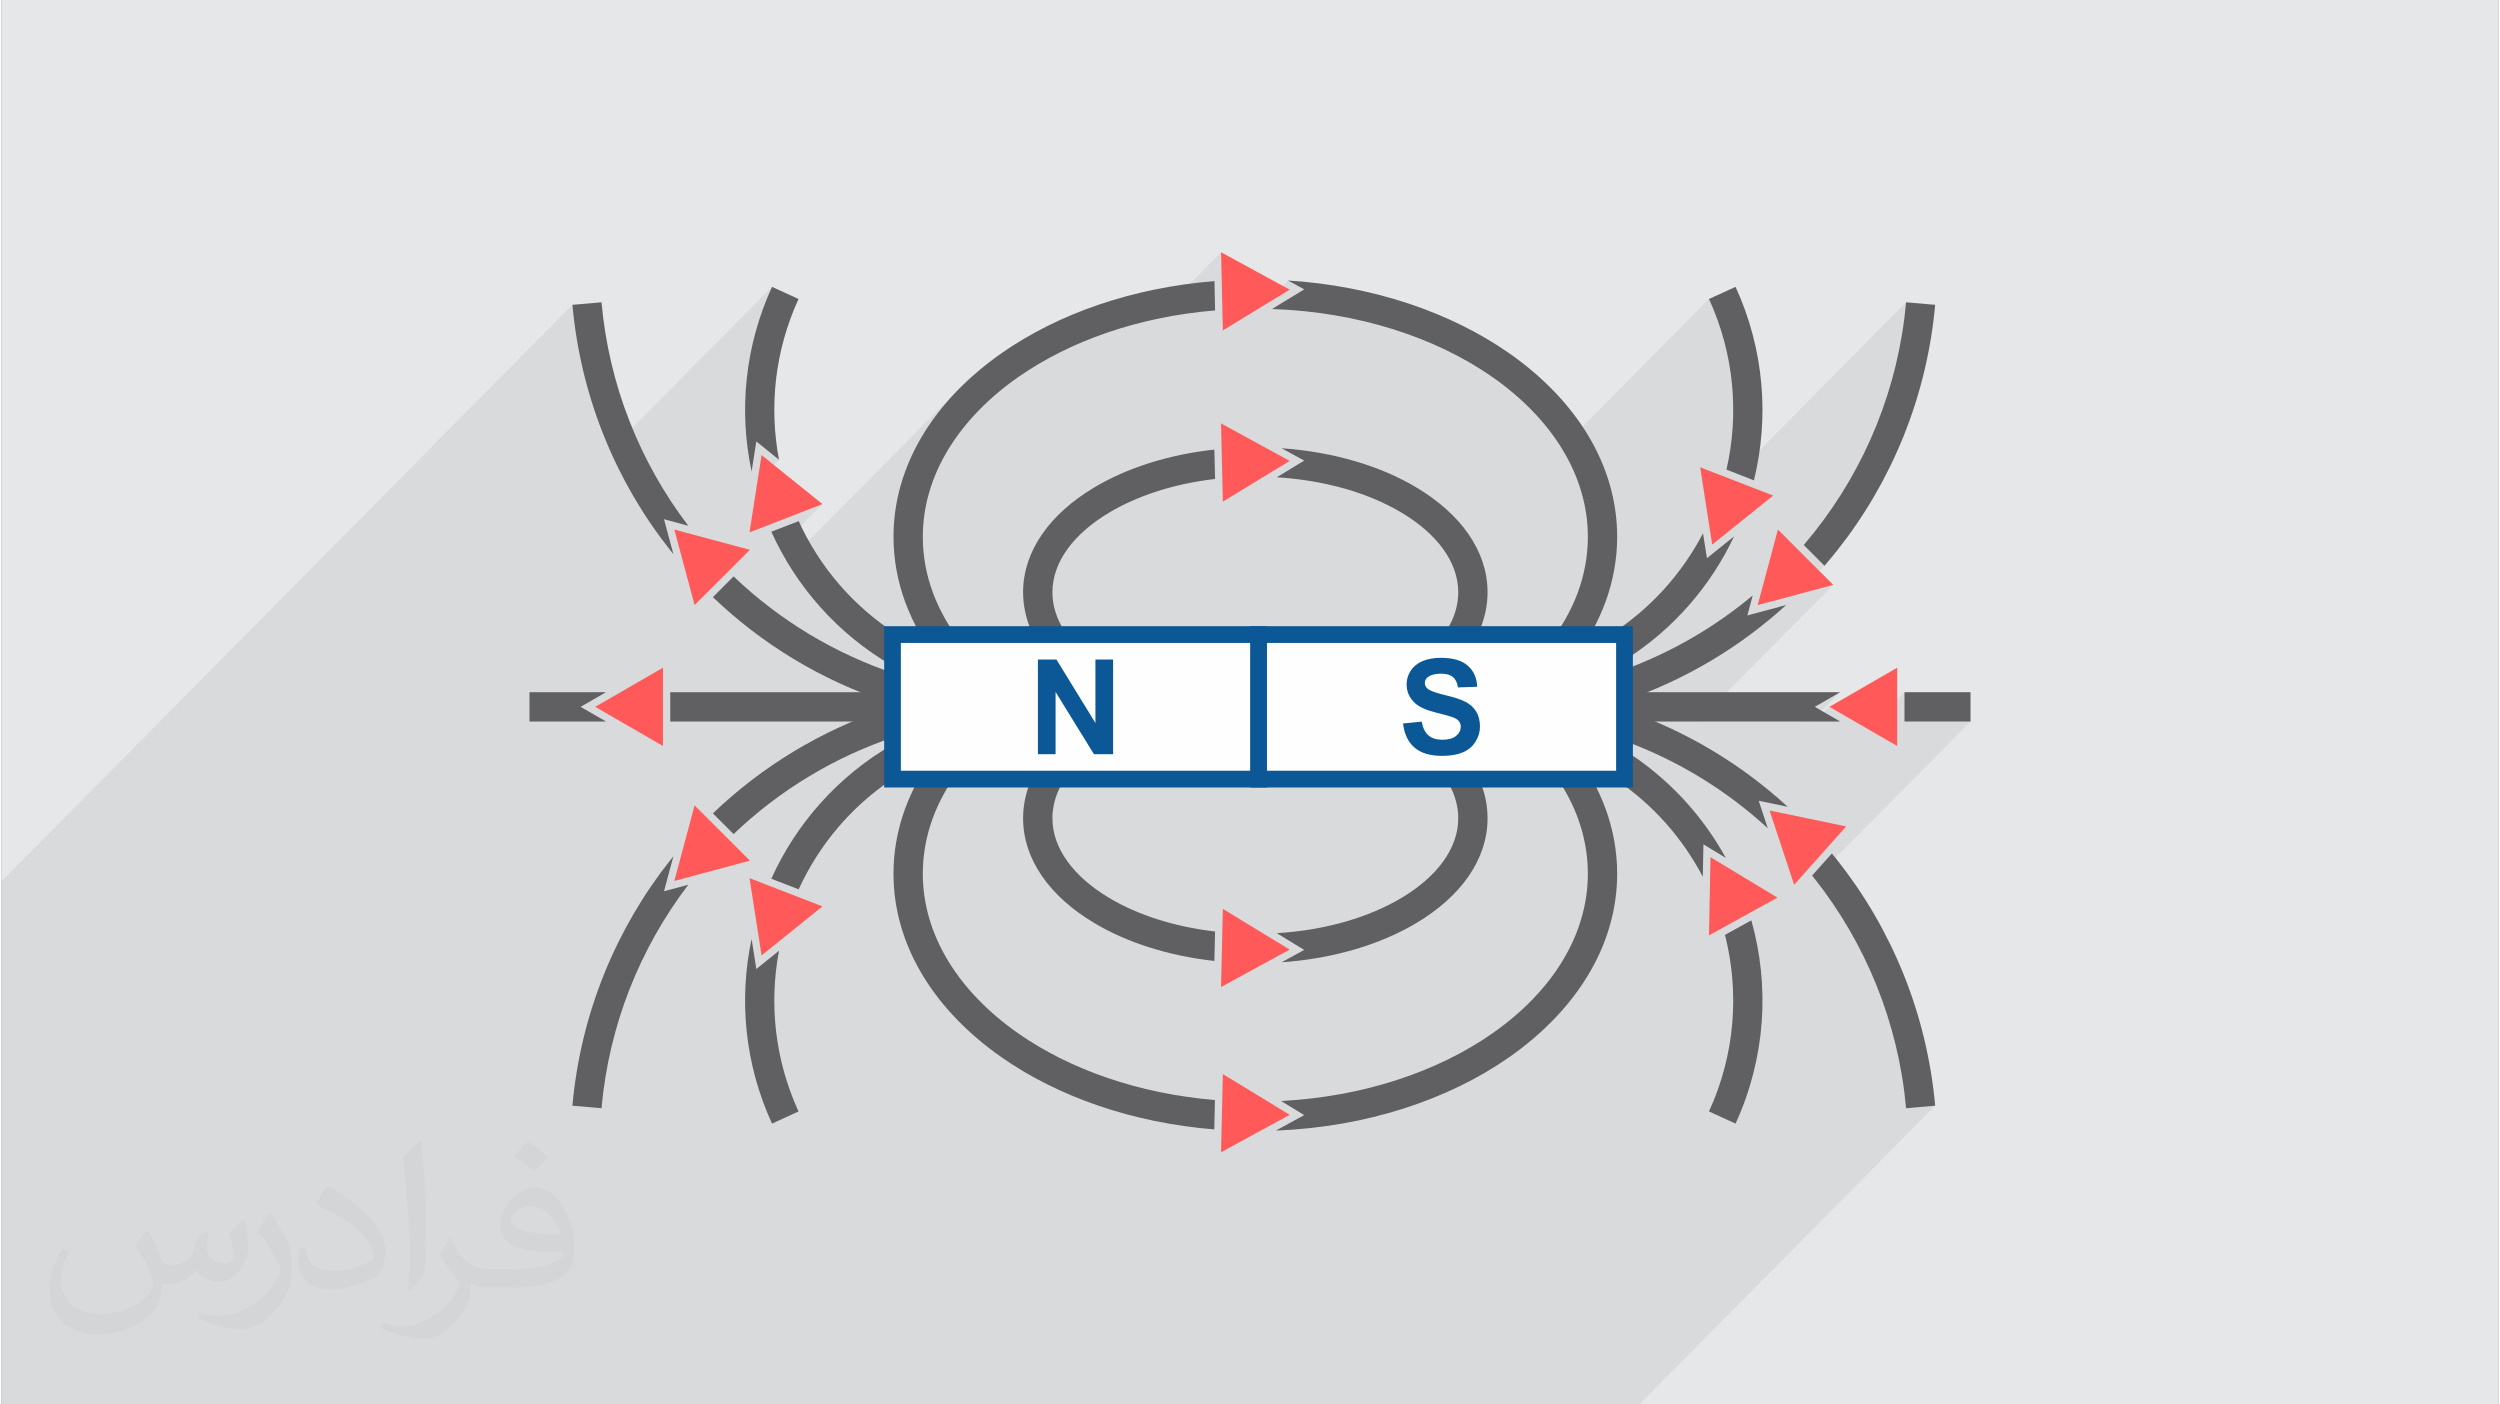 <?xml version="1.0" encoding="UTF-8"?>
<!DOCTYPE svg PUBLIC "-//W3C//DTD SVG 1.0//EN" "http://www.w3.org/TR/2001/REC-SVG-20010904/DTD/svg10.dtd">
<!-- Creator: CorelDRAW 2017 -->
<svg xmlns="http://www.w3.org/2000/svg" xml:space="preserve" width="356px" height="200px" version="1.0" shape-rendering="geometricPrecision" text-rendering="geometricPrecision" image-rendering="optimizeQuality" fill-rule="evenodd" clip-rule="evenodd"
viewBox="0 0 35600 20025"
 xmlns:xlink="http://www.w3.org/1999/xlink">
 <rect x="0" y="0" width="35600" height="20025" fill="#808080" stroke="none"/>
 <g id="Layer_x0020_1">
  <g id="_2954538672416">
   <path fill="#E6E7E8" d="M0 0l35600 0 0 20025 -35600 0 0 -20025z"/>
   <path fill="#373435" fill-opacity="0.078" d="M27154 4310l-2418 2442 -143 -56 31 -148 25 -151 19 -151 14 -152 6 -153 1 -153 -5 -154 -12 -154 -18 -154 -24 -154 -31 -154 -38 -153 -44 -152 -51 -151 -57 -150 -65 -149 -2103 2124 -82 -125 -103 -139 -112 -135 -120 -131 -130 -127 -138 -122 -146 -118 -153 -113 -156 -103 -162 -99 -168 -94 -174 -88 -181 -83 -186 -78 -191 -71 -197 -66 -201 -59 -207 -53 -210 -47 -215 -40 -219 -33 -222 -26 -226 -19 -55 -3 286 -289 -232 -127 -366 370 -86 52 -36 22 305 -308 -277 -151 -5 0 -47 0 -48 1 -47 1 -47 1 -47 1 -47 2 -46 2 -47 2 -101 103 -12 -501 -951 960 -121 27 -188 48 -183 53 -180 59 -175 63 -171 68 -166 73 -162 78 -156 81 -152 87 -146 90 -141 94 -153 113 -146 118 -138 122 -130 127 -1127 1137 23 -89 59 -180 71 -176 82 -172 94 -168 106 -164 116 -159 126 -155 137 -150 -2412 2436 -5 -9 -80 -140 -30 -58 616 -623 -520 202 -80 31 179 -181 -388 150 -9 -22 -9 -22 -8 -23 -8 -22 -9 -23 -8 -22 -8 -23 -7 -22 72 -469 184 -185 -184 -149 -140 -113 -120 122 -3 -17 -19 -164 -12 -165 -5 -165 0 -166 8 -167 14 -166 21 -167 28 -166 34 -166 41 -166 49 -164 55 -164 63 -162 70 -161 -2310 2332 -85 -202 -85 -223 -77 -226 -70 -230 -60 -234 -53 -236 -44 -239 -35 -242 -27 -244 -8139 8219 0 7460 23350 0 4219 -4260 -415 36 -25 -229 -33 -226 -41 -224 -49 -221 -57 -219 -65 -215 -73 -212 -79 -209 -88 -205 -94 -202 -101 -197 -109 -194 -115 -190 -121 -185 -129 -180 -124 -163 2222 -2243 -942 0 0 -418 -414 418 -86 0 -362 -209 -76 76 -132 -76 -207 209 -53 0 414 -418 -206 119 -156 90 -207 209 -1460 0 1930 -1948 -510 136 145 -146 -27 7 267 -269 -296 -296 18 -22 19 -22 18 -22 19 -22 18 -23 18 -22 18 -22 18 -23 134 -175 129 -181 121 -185 115 -190 109 -193 101 -198 94 -201 88 -206 79 -209 73 -212 65 -215 57 -218 49 -222 41 -223 33 -227 25 -228z"/>
   <g>
    <path fill="#606062" fill-rule="nonzero" d="M28073 10287l-942 0 0 -418 942 0 0 418zm-1150 0l-292 0 -362 -209 327 -189 35 -20 292 0 0 418zm-708 0l-3075 0 0 -418 3075 0 -206 119 -156 90 362 209zm-8294 0l0 0 0 -418 0 0 0 418zm-5218 0l-3169 0 0 -418 3169 0 0 418zm-3377 0l-292 0 -362 -209 327 -189 35 -20 292 0 0 418zm-708 0l-1091 0 0 -418 1091 0 -206 119 -156 90 362 209z"/>
    <path fill="#FF5959" d="M26061 10078l483 -279 483 -279 0 558 0 558 -483 -279 -483 -279z"/>
    <path fill="#FF5959" d="M8464 10078l483 -279 483 -279 0 558 0 558 -483 -279 -483 -279z"/>
    <path fill="#606062" fill-rule="nonzero" d="M17876 3984l5 0 277 151 -441 269c-69,2 -138,4 -207,8l-10 -418c124,-6 250,-10 376,-10zm465 15c1225,78 2328,460 3154,1037 951,665 1540,1590 1540,2618 0,320 -58,632 -167,930 -59,159 -131,314 -217,464l-494 0c134,-193 242,-396 319,-606 92,-251 141,-516 141,-788 0,-884 -520,-1689 -1360,-2277 -810,-566 -1915,-929 -3144,-971l460 -280 -232 -127zm-1039 427c-1093,90 -2071,437 -2807,951 -840,588 -1360,1393 -1360,2277 0,272 49,537 141,788 77,210 185,413 319,606l-494 0c-86,-150 -158,-305 -217,-464 -109,-298 -167,-610 -167,-930 0,-1028 589,-1953 1540,-2618 799,-559 1858,-934 3036,-1028l9 418zm619 5100l0 0 0 -419 0 0 0 419z"/>
    <path fill="#FF5959" d="M17387 3596l489 267 490 267 -477 291 -476 290 -13 -557 -13 -558z"/>
    <path fill="#606062" fill-rule="nonzero" d="M18251 6391c745,52 1417,256 1925,561 625,374 1011,901 1011,1492 0,187 -39,369 -114,543 -9,20 -18,41 -28,61l-483 0c52,-73 95,-148 128,-225 51,-121 79,-248 79,-379 0,-435 -308,-836 -807,-1134 -463,-278 -1084,-462 -1780,-505l391 -238 -322 -176zm-455 405c-97,2 -193,6 -287,13l-10 -418c97,-7 196,-11 296,-13l31 17 332 181 -362 220zm-494 33c-587,68 -1110,240 -1512,481 -499,298 -807,699 -807,1134 0,131 28,258 79,379 33,77 76,152 127,225l-483 0c-9,-20 -19,-41 -27,-61 -75,-174 -114,-356 -114,-543 0,-591 386,-1118 1011,-1492 460,-276 1054,-470 1716,-542l10 419zm619 2716l0 0 0 -418 0 0 0 418z"/>
    <path fill="#FF5959" d="M17387 6037l489 267 490 268 -477 290 -476 290 -13 -557 -13 -558z"/>
    <path fill="#606062" fill-rule="nonzero" d="M12637 10013c-952,-314 -1799,-832 -2495,-1499l295 -296c651,622 1441,1105 2331,1398l-131 397zm-2643 -1646c-35,-36 -70,-72 -104,-108l-150 -562 273 74c89,103 181,204 276,301l-295 295zm-415 -466l-39 -48c-783,-986 -1283,-2198 -1401,-3507l415 -36c106,1182 547,2279 1237,3186l-172 -46 -174 -47 134 498z"/>
    <path fill="#FF5959" d="M9592 7550l539 145 539 144 -395 394 -394 394 -144 -538 -145 -539z"/>
    <path fill="#606062" fill-rule="nonzero" d="M12703 9494c-787,-456 -1376,-1134 -1728,-1913l390 -151c296,647 773,1214 1405,1618l-67 0 0 446zm-1808 -2105c-24,-59 -46,-119 -66,-179l82 -528 253 203c16,60 35,119 54,177 20,60 42,118 65,177l-388 150zm-201 -666c-183,-857 -101,-1778 291,-2633l378 173c-340,743 -421,1542 -278,2293l-184 -149 -140 -113 -67 429z"/>
    <path fill="#FF5959" d="M10836 6488l434 350 434 349 -520 202 -520 201 86 -551 86 -551z"/>
    <path fill="#606062" fill-rule="nonzero" d="M23140 9990c870,-297 1650,-767 2305,-1364l-554 149 47 -174 29 -111c-535,448 -1151,808 -1827,1057l0 443zm2611 -1661c34,-36 68,-71 101,-107l-296 -295c-98,107 -200,211 -305,311l-65 242 565 -151zm240 -262c60,-70 119,-142 177,-214 783,-986 1283,-2198 1401,-3507l-415 -36c-110,1225 -579,2359 -1313,3283 -48,60 -97,119 -146,178l296 296z"/>
    <path fill="#FF5959" d="M25038 8627l145 -538 144 -539 394 395 395 394 -539 144 -539 144z"/>
    <path fill="#606062" fill-rule="nonzero" d="M23140 9413c698,-440 1229,-1059 1562,-1766l-387 312 -56 -356c-299,574 -746,1077 -1322,1445l203 0 0 365zm1726 -2165l19 -53c16,-48 31,-96 45,-145l-390 -151c-15,55 -32,109 -51,163 -22,67 -46,133 -73,198l49 311 401 -323zm119 -399c219,-893 149,-1862 -262,-2759l-379 173c362,790 430,1643 249,2433l183 71 209 82z"/>
    <path fill="#FF5959" d="M25259 7066l-520 -202 -520 -201 85 551 86 551 434 -350 435 -349z"/>
    <path fill="#606062" fill-rule="nonzero" d="M18244 15698c1176,-62 2232,-419 3013,-965 840,-587 1360,-1393 1360,-2276 0,-273 -49,-537 -141,-789 -71,-193 -168,-381 -288,-560l488 0c75,136 139,275 192,418 109,298 167,610 167,931 0,1027 -589,1952 -1540,2617 -865,605 -2033,995 -3326,1046l404 -221 -329 -201zm-517 427c-77,-2 -153,-5 -229,-9l10 -418c116,7 233,10 352,10l298 182 -431 235zm-436 -22c-1177,-95 -2235,-470 -3034,-1029 -951,-665 -1540,-1590 -1540,-2617 0,-321 58,-633 167,-931 53,-143 117,-282 191,-418l489 0c-120,179 -217,367 -288,560 -92,252 -141,516 -141,789 0,883 520,1689 1360,2276 735,514 1713,860 2805,951l-9 419zm630 -5100l0 0 0 -418 0 0 0 418z"/>
    <path fill="#FF5959" d="M17387 16429l489 -267 490 -267 -477 -291 -476 -290 -13 557 -13 558z"/>
    <path fill="#606062" fill-rule="nonzero" d="M18182 13305c696,-42 1317,-227 1780,-504 499,-298 807,-700 807,-1134 0,-131 -28,-259 -79,-380 -26,-61 -59,-120 -96,-179l473 0 6 16c75,173 114,355 114,543 0,591 -386,1118 -1011,1491 -508,305 -1180,510 -1925,562l322 -176 -391 -239zm-387 427c-100,-2 -199,-6 -296,-13l10 -418c94,7 190,11 287,13l362 220 -363 198zm-503 -31c-662,-73 -1256,-267 -1716,-543 -625,-373 -1011,-900 -1011,-1491 0,-188 39,-370 114,-543l6 -16 473 0c-37,59 -70,118 -96,179 -51,121 -79,249 -79,380 0,434 308,836 807,1134 402,241 925,412 1512,480l-10 420zm629 -2718l0 0 0 -418 0 0 0 418z"/>
    <path fill="#FF5959" d="M17387 14073l489 -267 490 -267 -477 -290 -476 -291 -13 558 -13 557z"/>
    <path fill="#606062" fill-rule="nonzero" d="M12637 10097c-952,314 -1799,833 -2495,1500l295 295c651,-622 1441,-1105 2331,-1398l-131 -397zm-2643 1646c-35,36 -70,72 -104,109l-150 561 273 -73c89,-104 181,-204 276,-302l-295 -295zm-415 466l-39 48c-783,987 -1283,2198 -1401,3508l415 36c106,-1182 547,-2280 1237,-3186l-346 92 134 -498z"/>
    <path fill="#FF5959" d="M9592 12560l539 -144 539 -145 -395 -394 -394 -394 -144 538 -145 539z"/>
    <path fill="#606062" fill-rule="nonzero" d="M12703 10616c-787,456 -1376,1134 -1728,1913l390 151c285,-623 739,-1173 1338,-1573l0 -491zm-1809 2105c-23,59 -45,119 -65,180l82 527 253 -203c16,-59 35,-118 54,-177 21,-59 42,-118 65,-176l-389 -151zm-200 666c-183,858 -101,1779 291,2633l378 -173c-340,-743 -421,-1542 -278,-2292l-324 261 -67 -429z"/>
    <path fill="#FF5959" d="M10836 13622l434 -349 434 -350 -520 -201 -520 -202 86 551 86 551z"/>
    <path fill="#606062" fill-rule="nonzero" d="M23140 10120c879,301 1667,777 2326,1383l-413 -86 129 392c-583,-536 -1273,-963 -2042,-1245l0 -444zm2603 1653c74,77 147,156 217,236l-108 121 -172 193c-56,-65 -113,-129 -172,-192l-144 -437 379 79zm353 396l72 88c783,987 1283,2198 1401,3508l-415 36c-110,-1225 -579,-2359 -1313,-3284l-27 -33 282 -315z"/>
    <path fill="#FF5959" d="M26300 11783l-371 416 -371 416 -175 -530 -175 -529 546 113 546 114z"/>
    <path fill="#606062" fill-rule="nonzero" d="M23140 10697c620,392 1109,925 1444,1535l-165 -100 -154 -93 -9 462c-287,-548 -709,-1031 -1249,-1393l133 0 0 -411zm1614 1881c48,111 92,223 131,338l1 3 -372 205 -25 -76c-11,-32 -22,-65 -34,-97l11 -547 288 174zm194 544c263,931 207,1955 -225,2898l-379 -173c375,-818 435,-1704 228,-2518l376 -207z"/>
    <path fill="#FF5959" d="M24365 12221l478 289 477 288 -488 269 -488 269 11 -557 10 -558z"/>
    <path fill="#FEFEFE" d="M20664 9824l-1 -6c-4,-24 -10,-45 -17,-60 -7,-12 -13,-21 -20,-26 -7,-6 -18,-11 -33,-15 -19,-5 -44,-8 -73,-8 -56,0 -97,10 -123,29l3 3c8,6 27,15 57,26 37,13 87,28 150,43l57 14z"/>
    <path fill="#FEFEFE" d="M20344 10238l6 33c6,34 15,63 27,88 10,19 22,35 35,47 13,11 30,20 50,26 22,7 49,11 79,11 35,0 64,-3 87,-10 18,-5 33,-12 44,-21 12,-10 20,-19 24,-28 3,-6 5,-14 5,-22l-1 -11 -3 -5 -11 -8c-10,-6 -24,-12 -41,-18l-70 -21 -231 -61z"/>
    <path fill="#FEFEFE" d="M20170 10401l-64 7c7,22 15,43 24,62 21,44 49,81 83,110 35,30 78,53 129,68 55,16 121,25 196,25 54,0 103,-4 145,-11 41,-7 78,-17 109,-30 30,-13 57,-28 78,-46 22,-19 42,-40 57,-64 16,-25 28,-52 36,-79 8,-26 12,-54 12,-83 0,-34 -4,-65 -11,-92 -6,-26 -16,-49 -27,-68 -13,-21 -28,-39 -46,-56 -19,-17 -40,-32 -63,-44 -28,-15 -63,-29 -106,-43 -46,-15 -101,-30 -163,-45 -69,-16 -126,-33 -173,-50 -53,-19 -93,-40 -120,-63 -24,-20 -43,-44 -56,-71 -14,-28 -21,-58 -21,-90 0,-34 7,-65 22,-94 15,-29 36,-54 63,-74 63,-46 145,-69 246,-69 47,0 89,5 127,15 42,11 79,29 110,54 31,25 56,57 75,95l13 29 73 -2 -10 -27c-17,-36 -40,-68 -72,-95 -31,-28 -71,-49 -120,-63 -53,-16 -117,-24 -192,-24 -46,0 -88,4 -126,10 -37,7 -69,16 -98,28 -27,12 -52,27 -72,43 -20,16 -36,34 -50,55 -13,21 -24,44 -31,67 -6,22 -10,46 -10,70 0,39 7,75 22,106 14,32 37,62 67,89 21,19 52,38 93,56 45,19 102,38 169,55l141 36 85 26c30,10 56,22 78,35 27,16 49,34 66,55 17,21 30,44 39,70 8,25 13,51 13,78 0,41 -10,80 -29,117 -17,34 -43,65 -75,93 -34,28 -74,48 -122,61 -42,13 -90,19 -143,19 -51,0 -99,-7 -142,-21 -46,-15 -87,-37 -122,-67 -35,-30 -64,-68 -87,-113l-20 -50z"/>
    <path fill="#FEFEFE" d="M19972 10212l243 -24c-52,-25 -94,-52 -128,-82 -52,-47 -91,-100 -118,-158 -27,-60 -40,-123 -40,-192 0,-44 6,-87 19,-129 12,-42 31,-82 55,-120 26,-40 57,-74 93,-104 35,-29 76,-53 122,-73 44,-19 92,-33 144,-42 50,-9 104,-13 162,-13 93,0 177,10 251,32 78,23 144,59 199,107 53,47 95,103 123,166 28,62 44,132 46,208l3 104 -253 9 32 15c39,21 75,46 107,75 31,29 58,62 81,100 24,38 42,81 53,126 11,45 17,93 17,143 0,48 -7,95 -20,142 -14,45 -34,89 -61,131 -28,44 -61,81 -99,113 -39,32 -83,58 -131,78 -47,20 -99,34 -155,44 -55,9 -115,13 -179,13 -95,0 -180,-11 -255,-33 -80,-24 -148,-61 -205,-110 -57,-48 -102,-108 -135,-179 -33,-68 -54,-145 -65,-231l-12 -106 106 -10z"/>
    <path fill="#FEFEFE" d="M23140 9048l-5219 0 0 2060 5219 0 0 -2060z"/>
    <path fill="#FEFEFE" fill-rule="nonzero" d="M23125 9063l-5189 0 0 2030 5189 0 0 -2030zm-5204 -30l5234 0 0 2090 -5249 0 0 -2090 15 0z"/>
    <path fill="#0C5896" fill-rule="nonzero" d="M23020 9167l-4980 0 0 1822 4980 0 0 -1822zm-5099 -239l5338 0 0 2300 -5457 0 0 -2300 119 0z"/>
    <path fill="#FEFEFE" d="M14880 9508l0 1140 44 0 0 -782 193 -55 516 837 111 0 0 -1140 -44 0 0 800 -193 54 -525 -854 -102 0z"/>
    <path fill="#FEFEFE" d="M14671 10753l0 -1454 427 0 393 640 0 -640 461 0 0 1558 -434 0 -385 -624 0 624 -462 0 0 -104z"/>
    <path fill="#FEFEFE" d="M12703 9048l5218 0 0 2060 -5218 0 0 -2060z"/>
    <path fill="#FEFEFE" fill-rule="nonzero" d="M12703 9033l5233 0 0 2090 -5248 0 0 -2090 15 0zm5203 30l-5188 0 0 2030 5188 0 0 -2030z"/>
    <path fill="#0C5896" fill-rule="nonzero" d="M12703 8928l5337 0 0 2300 -5456 0 0 -2300 119 0zm5099 239l-4980 0 0 1822 4980 0 0 -1822z"/>
    <path fill="#0C5896" fill-rule="nonzero" d="M14776 10753l0 -1350 264 0 556 905 0 -905 252 0 0 1350 -273 0 -547 -887 0 887 -252 0z"/>
    <path fill="#0C5896" fill-rule="nonzero" d="M19982 10315l266 -26c16,89 48,154 96,196 49,42 115,62 197,62 88,0 154,-18 198,-55 44,-37 66,-81 66,-130 0,-32 -9,-59 -28,-82 -18,-22 -51,-42 -97,-58 -32,-11 -104,-31 -217,-59 -146,-37 -248,-81 -306,-134 -83,-75 -124,-165 -124,-273 0,-68 19,-133 58,-193 39,-60 95,-106 168,-137 73,-31 161,-47 265,-47 168,0 296,37 381,112 85,75 130,175 134,301l-273 9c-12,-70 -37,-120 -75,-150 -38,-31 -95,-46 -171,-46 -78,0 -140,16 -184,49 -29,21 -43,49 -43,84 0,32 13,60 40,82 35,29 118,60 250,91 132,31 230,64 293,97 63,34 113,79 149,137 36,58 54,130 54,215 0,77 -22,150 -65,217 -43,68 -103,118 -182,151 -78,33 -176,49 -294,49 -170,0 -301,-39 -392,-118 -92,-78 -146,-193 -164,-344z"/>
   </g>
   <path fill="#373435" fill-opacity="0.031" d="M2082 17547c68,103 112,202 155,312 32,64 49,183 199,183 44,0 107,-14 163,-45 63,-33 111,-83 136,-159l60 -202 146 -72 10 10c-20,76 -25,149 -25,206 0,169 146,233 262,233 68,0 129,-33 129,-95 0,-80 -34,-216 -78,-338 68,-68 136,-136 214,-191l12 6c34,144 53,286 53,381 0,93 -41,196 -75,264 -70,132 -194,237 -344,237 -114,0 -241,-57 -328,-163l-5 0c-82,102 -208,194 -412,194l-63 0c-10,134 -39,229 -83,314 -121,237 -480,404 -818,404 -470,0 -706,-272 -706,-633 0,-223 73,-431 185,-578l92 38c-70,134 -116,261 -116,385 0,338 274,499 592,499 293,0 657,-187 723,-404 -25,-237 -114,-349 -250,-565 41,-72 94,-144 160,-221l12 0zm5421 -1274c99,62 196,136 291,220 -53,75 -119,143 -201,203 -95,-77 -190,-143 -287,-213 66,-74 131,-146 197,-210zm51 926c-160,0 -291,105 -291,183 0,167 320,219 703,217 -48,-196 -216,-400 -412,-400zm-359 895c208,0 390,-6 529,-41 155,-40 286,-118 286,-172 0,-14 0,-31 -5,-45 -87,8 -187,8 -274,8 -281,0 -498,-64 -582,-222 -22,-44 -37,-93 -37,-149 0,-153 66,-303 182,-406 97,-85 204,-138 313,-138 197,0 354,158 464,408 60,136 102,293 102,491 0,132 -37,243 -119,326 -153,148 -435,204 -867,204l-196 0 0 0 -51 0c-107,0 -184,-19 -245,-66l-10 0c3,25 5,49 5,72 0,97 -32,221 -97,320 -192,286 -400,410 -580,410 -182,0 -405,-70 -606,-161l36 -70c65,27 155,45 279,45 325,0 752,-313 805,-618 -12,-25 -33,-58 -65,-93 -95,-113 -155,-208 -211,-307 48,-95 92,-171 133,-240l17 -2c139,283 265,446 546,446l44 0 0 0 204 0zm-1408 299c24,-130 27,-276 27,-413l0 -202c0,-377 -49,-926 -88,-1282 68,-75 163,-161 238,-219l22 6c51,450 63,971 63,1452 0,126 -5,249 -17,340 -7,114 -73,200 -214,332l-31 -14zm-1449 -596c7,177 94,317 398,317 189,0 349,-49 526,-134 32,-14 49,-33 49,-49 0,-111 -85,-258 -228,-392 -139,-126 -323,-237 -495,-311 -59,-25 -78,-52 -78,-77 0,-51 68,-158 124,-235l19 -2c197,103 418,256 580,427 148,157 240,316 240,489 0,128 -38,249 -102,361 -215,109 -446,192 -674,192 -277,0 -466,-130 -466,-436 0,-33 0,-84 12,-150l95 0zm-501 -503l173 278c63,103 121,215 121,392l0 227c0,183 -117,379 -306,573 -148,132 -279,188 -400,188 -180,0 -386,-56 -624,-159l27 -70c75,20 162,37 269,37 342,-2 692,-252 852,-557 19,-35 27,-68 27,-91 0,-35 -20,-74 -34,-109 -88,-165 -185,-315 -292,-454 56,-88 112,-173 173,-257l14 2z"/>
  </g>
 </g>
</svg>
